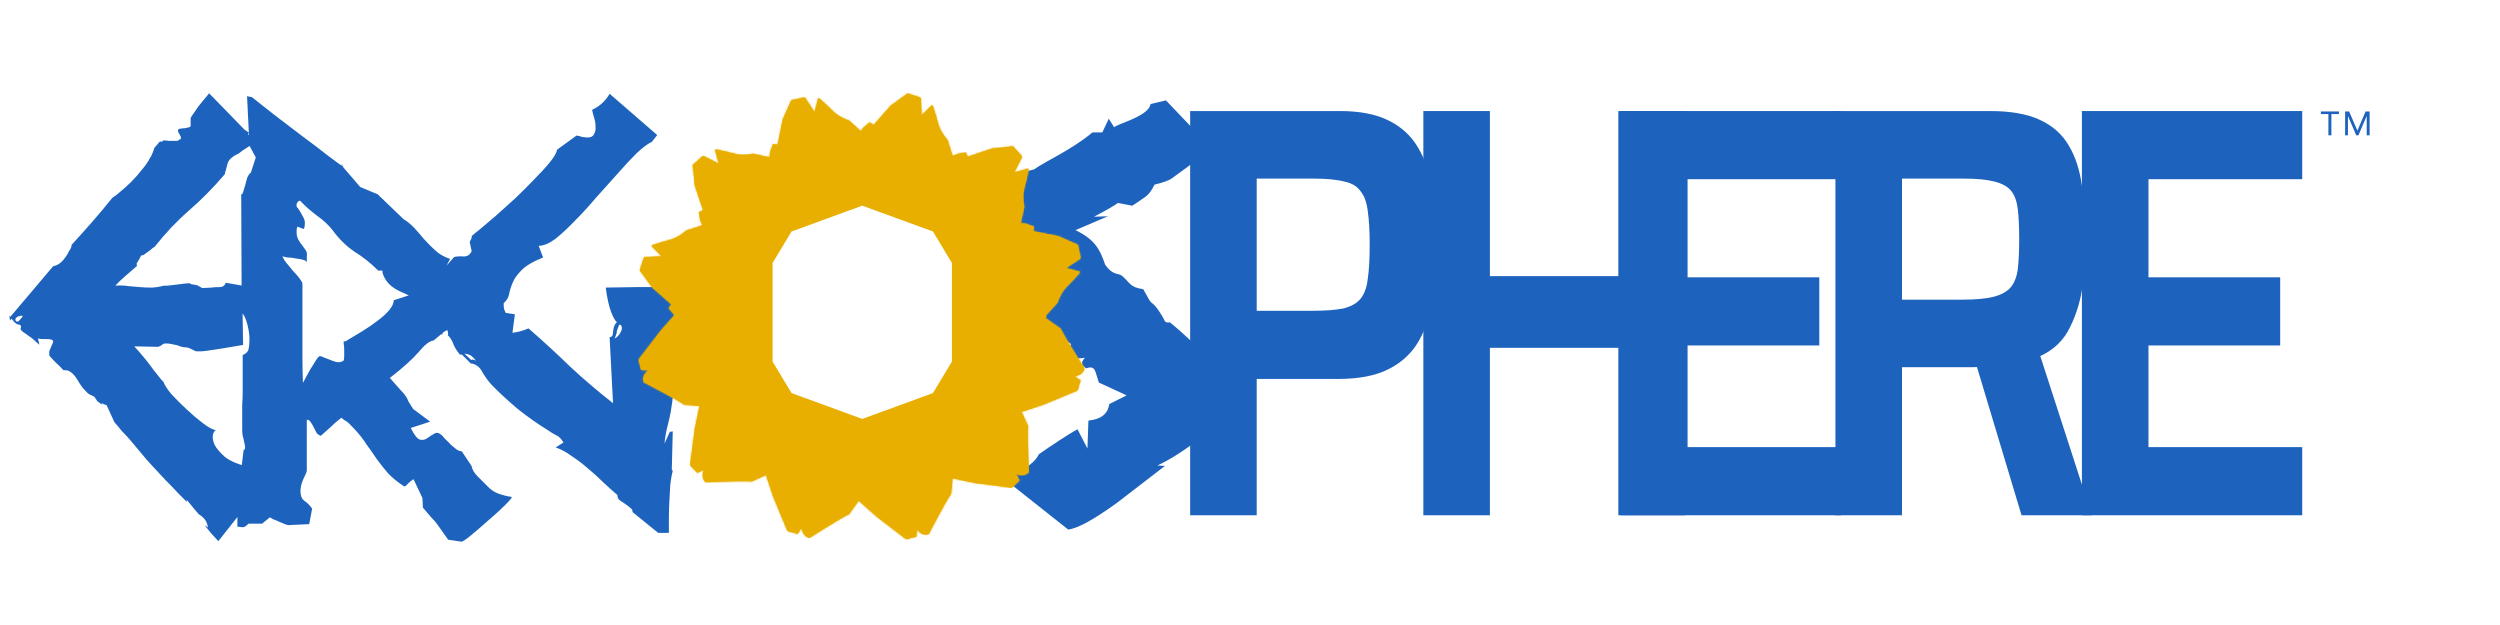 <svg width="1441" height="360" viewBox="0 0 1441 360" fill="none" xmlns="http://www.w3.org/2000/svg">
<g clip-path="url(#clip0_110_2844)">
<path d="M716.336 235.817L700.616 247.435L699.187 247.171C691.756 252.804 686.612 256.588 683.754 258.525C677.656 262.749 672.131 266.006 667.177 268.294L671.464 268.558C662.318 275.6 653.172 282.641 644.026 289.682C630.689 299.364 621.257 304.557 615.731 305.261L582.395 278.856L585 273C591.669 269.655 596.7 266.403 598.796 261.826C605.655 257.073 615.747 250.251 621.082 247.435L626.798 258.525L627.37 242.418C634.61 241.714 638.612 238.545 639.374 232.912L649.377 227.895L633.372 220.502C632.8 218.742 632.229 216.893 631.657 214.957C631.085 212.844 630.037 211.788 628.513 211.788C627.751 211.788 626.989 211.964 626.227 212.316C623.178 210.732 622.892 208.708 625.369 206.243L619.939 206.771L613.651 201.49L615.652 199.378C621.749 199.202 609.078 193.685 611.936 195.797L603.933 192.745C586.404 186.232 604.791 189.256 600.79 186.44C594.121 180.631 587.547 174.822 581.069 169.013L585.928 162.94C581.164 162.411 576.496 161.355 571.923 159.771L548.201 135.215C554.107 131.518 560.014 127.821 565.921 124.125C573.352 119.372 577.925 114.619 579.64 109.866L583.355 106.962C587.357 108.194 589.357 108.81 589.357 108.81L588.694 104.146L590.4 99.042L595.997 97.643C602.095 93.242 618.224 86.014 629.656 76.332H635.372L639.088 68.411L642.232 73.428C642.803 71.667 662.223 67.178 663.175 59.961L672.035 57.849L695.472 82.405L694.329 89.006L675.179 103.001C673.655 104.057 670.416 105.201 665.462 106.434C663.747 109.954 661.937 112.331 660.032 113.563C657.555 115.323 655.078 116.995 652.601 118.58L644.312 116.995C642.216 118.58 637.643 121.22 630.593 124.917L638.596 124.653L619.939 132.625C630.66 137.903 633.989 143.353 637.043 152.681C641.616 159.019 644.578 157.201 646.674 158.962C651.247 162.658 650.963 165.618 658.965 166.674L662.318 172.709C664.223 175.878 664.604 173.671 669.227 181.134C671.704 184.654 670.737 186.326 674.357 185.798C675.501 186.678 683.849 193.569 694.329 204.131L695.186 209.676L698.902 207.035C699.854 207.387 701.569 209.236 704.046 212.58C706.714 216.453 709.286 219.006 711.763 220.238L704.332 228.159L715.193 227.103L716.336 235.817Z" fill="#1D63BE"/>
<path d="M1342.09 78V65.76H1337.75V64.24H1348.17V65.76H1343.81V78H1342.09ZM1351.73 78V64.24H1354.05L1358.75 75.2H1358.85L1363.53 64.24H1365.85V78H1364.17V67H1364.09L1359.39 78H1358.13L1353.43 67H1353.35V78H1351.73Z" fill="#1D63BE"/>
<path d="M686 297V64H772.193C783.721 64 793.088 65.806 800.293 69.419C807.679 73.031 813.353 78.224 817.316 84.997C821.279 91.545 823.981 99.56 825.422 109.042C827.043 118.525 827.853 129.249 827.853 141.215C827.853 152.278 827.133 162.551 825.692 172.033C824.431 181.29 821.819 189.418 817.856 196.417C813.893 203.416 808.129 208.835 800.564 212.673C793.178 216.511 783.361 218.43 771.112 218.43H724.368V297H686ZM724.368 179.145H755.981C763.727 179.145 769.851 178.694 774.354 177.791C778.858 176.662 782.19 174.743 784.352 172.033C786.513 169.324 787.864 165.486 788.405 160.519C789.125 155.552 789.485 149.117 789.485 141.215C789.485 133.313 789.125 126.878 788.405 121.911C787.864 116.944 786.513 113.106 784.352 110.397C782.37 107.462 779.218 105.543 774.895 104.64C770.572 103.511 764.627 102.946 757.062 102.946H724.368V179.145Z" fill="#1D63BE"/>
<path d="M820.412 297V64H858.78V159.164H932.814V64H971.182V297H932.814V200.481H858.78V297H820.412Z" fill="#1D63BE"/>
<path d="M934.349 297V64H1061.34V103.285H972.717V159.842H1048.64V199.126H972.717V257.715H1061.34V297H934.349Z" fill="#1D63BE"/>
<path d="M1057.94 297V64H1146.84C1158.91 64 1168.54 65.693 1175.75 69.08C1183.13 72.467 1188.72 77.434 1192.5 83.981C1196.28 90.303 1198.81 98.092 1200.07 107.349C1201.51 116.38 1202.23 126.54 1202.23 137.828C1202.23 145.731 1201.69 154.197 1200.61 163.228C1199.53 172.259 1197.09 180.613 1193.31 188.289C1189.71 195.966 1183.94 201.61 1176.02 205.222L1205.74 297H1165.21L1137.11 203.529L1146.57 209.964C1145.31 210.641 1143.78 211.093 1141.97 211.318C1140.35 211.544 1138.46 211.657 1136.3 211.657H1096.31V297H1057.94ZM1096.31 172.711H1131.44C1139 172.711 1144.95 172.146 1149.27 171.017C1153.59 169.889 1156.84 168.082 1159 165.599C1161.16 162.89 1162.51 159.39 1163.05 155.1C1163.59 150.585 1163.86 144.828 1163.86 137.828C1163.86 130.829 1163.59 125.072 1163.05 120.557C1162.51 116.041 1161.25 112.542 1159.27 110.058C1157.29 107.575 1154.04 105.768 1149.54 104.64C1145.22 103.511 1139.27 102.946 1131.71 102.946H1096.31V172.711Z" fill="#1D63BE"/>
<path d="M1200.01 297V64H1327V103.285H1238.38V159.842H1314.3V199.126H1238.38V257.715H1327V297H1200.01Z" fill="#1D63BE"/>
<path d="M152.443 278.32L125.843 311.92C122.669 308.56 120.616 306.227 119.683 304.92C118.749 303.8 118.283 303.147 118.283 302.96C118.283 302.773 118.843 303.147 119.963 304.08C119.589 302.4 119.123 301.093 118.563 300.16C118.003 299.227 117.256 298.387 116.323 297.64C116.136 297.453 115.483 296.987 114.363 296.24C114.176 295.867 113.709 295.307 112.963 294.56C112.403 293.813 110.629 291.667 107.643 288.12V289.24C106.523 288.12 104.843 286.44 102.603 284.2C100.363 281.773 97.936 279.253 95.323 276.64C92.709 273.84 90.189 271.133 87.763 268.52C85.336 265.907 83.376 263.667 81.882 261.8L74.603 253.12C73.109 251.44 71.616 249.853 70.123 248.36C68.816 246.68 67.416 245 65.922 243.32L61.443 233.52L59.763 232.96L58.642 232.4V233.24C58.083 232.68 57.242 232.027 56.123 231.28L54.443 228.76C53.509 228.2 52.576 227.733 51.642 227.36C50.896 226.987 50.056 226.24 49.123 225.12C47.629 223.627 46.136 221.573 44.642 218.96C43.149 216.347 41.376 214.573 39.322 213.64C38.763 213.453 37.829 213.36 36.523 213.36C35.216 211.867 33.816 210.467 32.322 209.16C31.016 207.853 29.709 206.453 28.402 204.96V202.44L30.642 197.12C30.642 196.373 30.269 195.907 29.523 195.72C28.776 195.533 27.843 195.44 26.723 195.44C25.789 195.44 24.856 195.44 23.922 195.44C22.989 195.44 22.336 195.253 21.962 194.88C21.962 195.44 22.056 196 22.242 196.56C22.429 196.933 22.523 197.4 22.523 197.96C22.523 198.333 22.616 198.613 22.802 198.8V199.08V198.8C22.429 198.427 21.776 197.867 20.843 197.12C20.096 196.373 19.256 195.627 18.323 194.88L14.402 192.08C12.536 190.96 11.696 190.027 11.883 189.28C12.256 188.347 12.162 187.693 11.602 187.32C11.229 187.133 10.856 187.04 10.482 187.04C10.296 187.04 10.016 186.947 9.643 186.76C9.082 186.387 8.523 185.92 7.963 185.36C7.589 184.8 7.122 184.24 6.562 183.68L5.723 184.8L5.442 182L6.003 182.56C10.109 177.707 14.216 172.853 18.323 168C22.429 163.147 26.536 158.293 30.642 153.44C32.883 153.067 34.843 151.853 36.523 149.8C38.203 147.747 39.322 145.973 39.883 144.48L40.163 144.2C40.909 143.08 41.282 142.053 41.282 141.12C45.389 136.64 49.403 132.16 53.322 127.68C57.242 123.2 61.069 118.627 64.802 113.96C66.109 113.213 67.696 112 69.562 110.32C71.616 108.64 73.669 106.773 75.722 104.72C77.963 102.48 80.016 100.147 81.882 97.72C83.936 95.293 85.522 92.96 86.642 90.72V90.44H86.922C87.296 89.507 87.669 88.667 88.043 87.92C88.416 86.987 88.696 86.147 88.882 85.4C89.442 84.653 90.002 84 90.562 83.44C91.123 82.693 91.683 82.04 92.243 81.48L93.362 81.76C93.549 81.2 94.016 80.92 94.763 80.92C95.136 80.92 96.069 81.013 97.562 81.2C99.243 81.2 100.829 81.2 102.323 81.2C102.696 81.013 103.069 80.733 103.443 80.36H104.003C104.376 79.613 104.376 78.96 104.003 78.4C103.816 77.84 103.536 77.373 103.163 77C102.976 76.44 102.789 75.973 102.603 75.6C102.416 75.04 102.696 74.573 103.443 74.2C103.069 74.2 103.256 74.2 104.003 74.2C104.749 74.013 105.589 73.92 106.523 73.92C107.456 73.733 108.296 73.547 109.043 73.36C109.789 72.987 110.069 72.613 109.883 72.24V68.04C109.883 67.853 110.349 67.107 111.283 65.8C112.216 64.493 113.243 63 114.363 61.32C115.669 59.64 116.883 58.147 118.003 56.84C119.309 55.347 120.149 54.32 120.523 53.76L140.962 74.76L143.482 76.44L142.923 77.28L147.123 81.76C145.816 82.88 144.229 84 142.363 85.12C140.496 86.24 138.909 87.36 137.603 88.48C133.869 90.16 131.723 92.12 131.163 94.36C130.603 96.413 130.043 98.467 129.483 100.52C122.949 108.173 116.136 115.08 109.043 121.24C101.949 127.4 95.323 134.4 89.162 142.24C88.416 142.613 87.669 143.173 86.922 143.92C86.176 144.48 84.776 145.507 82.722 147L81.323 147.28C81.136 147.653 80.949 148.027 80.763 148.4C80.763 148.587 80.669 148.773 80.483 148.96C80.109 149.707 79.549 150.64 78.802 151.76C78.802 152.133 78.802 152.413 78.802 152.6C78.989 152.787 78.989 153.067 78.802 153.44C77.309 154.747 75.256 156.52 72.642 158.76C70.029 161 67.976 162.96 66.483 164.64C69.282 164.453 71.802 164.547 74.043 164.92C76.282 165.107 78.429 165.293 80.483 165.48C82.722 165.667 84.869 165.76 86.922 165.76C89.162 165.76 91.683 165.387 94.483 164.64C94.669 164.64 95.416 164.64 96.722 164.64C98.216 164.453 99.802 164.267 101.483 164.08C103.163 163.893 104.656 163.707 105.963 163.52C107.456 163.333 108.389 163.24 108.763 163.24L109.883 163.52L110.163 163.8L113.523 164.36L116.603 166.04L121.923 165.76C123.043 165.573 124.536 165.48 126.403 165.48C128.456 165.48 129.669 164.64 130.043 162.96L139.562 164.64L140.123 198.8C138.069 199.173 135.923 199.547 133.683 199.92C131.443 200.293 129.203 200.667 126.963 201.04C124.349 201.413 121.829 201.787 119.403 202.16C116.976 202.533 114.736 202.627 112.683 202.44C111.749 201.88 110.816 201.413 109.883 201.04C108.949 200.48 107.829 200.2 106.523 200.2C105.963 200.2 105.029 200.013 103.723 199.64C102.603 199.08 101.296 198.707 99.802 198.52C98.309 198.147 96.909 197.96 95.603 197.96C94.483 197.96 93.642 198.333 93.082 199.08L91.123 199.92L77.403 199.64C81.696 204.307 85.429 208.88 88.603 213.36C91.963 217.653 93.829 219.893 94.203 220.08C94.763 221.76 96.256 224.093 98.683 227.08C101.296 229.88 104.189 232.773 107.363 235.76C110.536 238.747 113.709 241.453 116.883 243.88C120.056 246.307 122.669 247.707 124.723 248.08C123.976 247.893 123.323 248.64 122.763 250.32C122.389 252 122.669 253.96 123.603 256.2C124.723 258.44 126.776 260.867 129.763 263.48C132.936 265.907 137.696 267.867 144.043 269.36C145.349 270.853 146.656 272.347 147.963 273.84C149.456 275.333 150.949 276.827 152.443 278.32ZM86.922 90.44H86.642V90.72L86.922 90.44ZM10.482 185.36C11.416 184.427 12.162 183.587 12.723 182.84C13.283 182.093 13.096 181.813 12.162 182H11.883C11.696 182 11.509 182.093 11.322 182.28C11.322 182.28 11.136 182.28 10.762 182.28C10.016 182.467 9.363 183.027 8.803 183.96C8.989 184.333 9.082 184.707 9.082 185.08C9.269 185.267 9.736 185.36 10.482 185.36ZM294.998 286.44C295.184 286.813 293.878 288.4 291.078 291.2C288.464 293.813 285.291 296.707 281.558 299.88C278.011 303.053 274.651 305.947 271.478 308.56C268.304 311.173 266.438 312.387 265.878 312.2L258.318 311.08C256.078 307.907 254.491 305.667 253.558 304.36C252.811 303.24 252.064 302.213 251.318 301.28C250.758 300.533 249.918 299.6 248.798 298.48C247.864 297.36 246.184 295.4 243.758 292.6L243.477 287L238.438 276.36C238.251 276.173 237.878 276.36 237.318 276.92C236.758 277.293 236.198 277.76 235.638 278.32C235.078 278.88 234.518 279.44 233.958 280C233.398 280.373 233.024 280.467 232.838 280.28C229.104 277.853 226.024 275.333 223.598 272.72C221.358 270.107 219.211 267.4 217.158 264.6C215.291 261.8 213.331 259 211.278 256.2C209.411 253.213 206.984 250.133 203.997 246.96C201.757 244.533 200.264 243.133 199.517 242.76C198.771 242.387 197.838 241.733 196.718 240.8C194.104 242.853 191.864 244.813 189.998 246.68C188.131 248.36 186.451 249.853 184.958 251.16C184.024 250.973 183.184 250.413 182.438 249.48C181.877 248.36 181.318 247.24 180.758 246.12C180.198 245 179.637 244.067 179.077 243.32C178.517 242.387 177.771 241.92 176.837 241.92V271.32C176.837 271.88 176.184 273.467 174.877 276.08C173.757 278.507 173.197 280.84 173.197 283.08C173.197 285.693 173.944 287.56 175.437 288.68C176.931 289.613 178.424 291.107 179.918 293.16L178.238 302.12L166.197 302.68C165.824 302.68 165.171 302.493 164.237 302.12C163.304 301.747 162.184 301.28 160.877 300.72C159.757 300.16 158.638 299.693 157.518 299.32C156.584 298.76 155.931 298.387 155.558 298.2L151.077 301.84H143.237C141.931 303.147 140.997 303.8 140.437 303.8C140.064 303.987 138.851 303.893 136.797 303.52C136.797 296.053 137.171 288.68 137.917 281.4C138.664 273.933 139.504 266.56 140.437 259.28C140.997 259.28 141.277 258.813 141.277 257.88C141.277 256.947 141.091 255.92 140.717 254.8C140.531 253.493 140.251 252.28 139.877 251.16C139.691 249.853 139.597 248.827 139.597 248.08C139.597 241.173 139.597 236.32 139.597 233.52C139.784 230.72 139.877 228.387 139.877 226.52C139.877 224.467 139.877 222.04 139.877 219.24C139.877 216.44 139.877 211.587 139.877 204.68C141.931 203.747 143.051 202.627 143.237 201.32C143.611 199.827 143.797 197.773 143.797 195.16C143.797 194.413 143.704 193.293 143.517 191.8C143.331 190.307 143.051 188.813 142.677 187.32C142.304 185.827 141.837 184.427 141.277 183.12C140.717 181.813 140.064 180.88 139.317 180.32L139.037 112C139.597 112 139.971 111.533 140.157 110.6C140.531 109.48 140.904 108.267 141.277 106.96C141.651 105.467 142.024 104.067 142.397 102.76C142.957 101.267 143.704 100.147 144.637 99.4L147.437 90.72L143.797 84L142.397 55.44L145.197 56C147.997 58.24 152.011 61.413 157.237 65.52C162.651 69.627 168.157 73.827 173.758 78.12C179.358 82.227 184.398 86.053 188.878 89.6C193.357 92.96 196.157 95.013 197.278 95.76L196.438 94.36C198.117 96.04 198.397 96.507 197.278 95.76L207.638 107.8L217.718 112L232.558 126.28C234.984 127.773 237.131 129.547 238.997 131.6C240.864 133.653 242.731 135.8 244.598 138.04C246.651 140.28 248.798 142.427 251.038 144.48C253.278 146.533 256.078 148.12 259.438 149.24L254.958 157.64C254.771 158.947 255.424 159.413 256.918 159.04C258.598 158.667 260.371 158.2 262.238 157.64C264.104 157.08 265.784 156.707 267.278 156.52C268.958 156.333 269.704 156.893 269.517 158.2C271.571 159.507 272.878 160.533 273.437 161.28C273.998 161.84 275.398 162.307 277.638 162.68L281.558 167.16L277.638 173.6L265.038 183.68L249.918 196.28C247.678 196.467 244.784 198.707 241.238 203C237.691 207.107 232.184 212.053 224.717 217.84C227.891 221.387 230.038 223.813 231.157 225.12C232.464 226.427 233.398 227.547 233.958 228.48C234.518 229.227 234.984 230.16 235.358 231.28C235.918 232.213 236.851 233.707 238.158 235.76L247.958 243.04L236.758 246.68C238.811 250.787 240.584 253.027 242.078 253.4C243.571 253.773 244.971 253.493 246.278 252.56C247.584 251.627 248.891 250.787 250.198 250.04C251.504 249.107 252.998 249.387 254.678 250.88C255.238 251.44 255.984 252.28 256.918 253.4C258.038 254.333 259.064 255.36 259.998 256.48C261.118 257.413 262.144 258.253 263.077 259C264.198 259.747 265.224 260.12 266.158 260.12L271.758 268.52C272.131 270.573 273.344 272.627 275.398 274.68C277.451 276.733 279.224 278.507 280.718 280C282.584 282.053 284.731 283.547 287.158 284.48C289.771 285.413 292.384 286.067 294.998 286.44ZM235.638 170.24L230.038 167.72C226.864 166.227 224.344 164.173 222.478 161.56C220.798 158.76 220.144 156.893 220.518 155.96H217.998C213.704 151.667 209.131 148.027 204.278 145.04C199.611 141.867 195.504 137.853 191.958 133C189.531 129.827 186.451 126.933 182.718 124.32C178.984 121.52 175.717 118.627 172.917 115.64C171.984 115.827 171.331 116.48 170.957 117.6C170.771 118.72 171.051 119.56 171.798 120.12C172.731 121.427 173.571 122.827 174.318 124.32C175.251 125.813 175.717 127.12 175.717 128.24C175.717 130.667 175.437 131.88 174.877 131.88C174.504 131.88 173.944 131.693 173.197 131.32C172.638 130.947 172.078 130.76 171.517 130.76C171.144 130.76 170.957 131.88 170.957 134.12C170.957 135.987 171.611 137.853 172.917 139.72C174.224 141.4 175.437 143.08 176.558 144.76C176.931 145.693 177.024 146.813 176.837 148.12C176.837 149.427 176.837 150.547 176.837 151.48C176.837 150.733 176.184 150.173 174.877 149.8C173.571 149.427 172.077 149.147 170.397 148.96C168.717 148.587 167.131 148.4 165.638 148.4C164.144 148.213 163.211 147.933 162.837 147.56C163.024 148.493 163.677 149.707 164.797 151.2C166.104 152.693 167.411 154.28 168.717 155.96C170.211 157.453 171.517 158.947 172.637 160.44C173.758 161.933 174.318 162.96 174.318 163.52C174.318 169.12 174.318 174.16 174.318 178.64C174.318 183.12 174.318 187.6 174.318 192.08C174.318 196.373 174.318 200.853 174.318 205.52C174.318 210 174.411 215.04 174.598 220.64C174.971 220.08 175.531 219.053 176.278 217.56C177.211 215.88 178.144 214.2 179.077 212.52C180.198 210.84 181.131 209.347 181.877 208.04C182.811 206.547 183.464 205.707 183.837 205.52C184.398 205.147 185.144 205.24 186.077 205.8C187.197 206.173 188.411 206.64 189.717 207.2C191.024 207.76 192.331 208.227 193.637 208.6C195.131 208.973 196.531 208.787 197.838 208.04C198.211 207.667 198.398 206.827 198.398 205.52C198.398 204.213 198.398 202.907 198.398 201.6C198.398 200.293 198.304 199.173 198.117 198.24C198.117 197.12 198.117 196.56 198.117 196.56L198.957 196.84C202.131 194.973 205.398 193.013 208.758 190.96C212.117 188.907 215.104 186.853 217.718 184.8C220.518 182.747 222.758 180.693 224.438 178.64C226.118 176.587 226.958 174.72 226.958 173.04L235.638 170.24ZM389.74 165.48C389.554 168.467 389.46 171.547 389.46 174.72C389.46 177.893 389.367 181.067 389.18 184.24C388.994 187.413 388.527 190.493 387.78 193.48C387.22 196.467 386.287 199.267 384.98 201.88C385.354 203 385.914 204.493 386.66 206.36C387.594 208.04 388.154 209.44 388.34 210.56C388.527 216.907 388.434 222.133 388.06 226.24C387.687 230.347 387.22 233.987 386.66 237.16C386.1 240.147 385.447 243.04 384.7 245.84C383.954 248.64 383.394 251.907 383.02 255.64L386.1 248.92L387.78 248.64L387.22 270.76L387.78 271.32C387.22 273.373 386.754 275.987 386.38 279.16C386.194 282.147 386.007 285.413 385.82 288.96C385.634 292.32 385.54 295.68 385.54 299.04C385.54 302.213 385.54 304.92 385.54 307.16H379.38L364.54 295.12C364.727 294.187 364.354 293.44 363.42 292.88C362.674 292.133 361.74 291.387 360.62 290.64C359.5 289.893 358.38 289.147 357.26 288.4C356.327 287.653 355.86 286.627 355.86 285.32C353.247 283.08 350.54 280.653 347.74 278.04C344.94 275.24 341.954 272.533 338.78 269.92C335.794 267.307 332.714 264.973 329.54 262.92C326.554 260.68 323.474 259 320.3 257.88L324.78 255.08C323.474 252.84 322.074 251.44 320.58 250.88C319.087 250.133 317.407 249.107 315.54 247.8C310.314 244.627 304.62 240.613 298.46 235.76C292.487 230.72 287.354 225.96 283.06 221.48C281.38 219.613 279.7 217.28 278.02 214.48C276.527 211.493 274.287 209.813 271.3 209.44L266.26 204.4H265.14C263.647 202.72 262.434 200.853 261.5 198.8C260.754 196.56 259.634 194.693 258.14 193.2C258.327 192.64 258.327 191.987 258.14 191.24C257.954 190.307 257.767 190.027 257.58 190.4L255.34 191.52L254.78 192.92L252.26 190.96C249.834 189.28 248.34 187.88 247.78 186.76C247.22 185.64 248.06 184.8 250.3 184.24L244.14 183.4L241.62 184.8C241.247 184.8 241.06 184.613 241.06 184.24C241.247 183.68 241.34 183.213 241.34 182.84C241.34 182.28 241.247 181.907 241.06 181.72C241.06 181.347 240.78 181.44 240.22 182L237.14 179.2L236.58 177.24C240.687 172.387 244.794 167.533 248.9 162.68C253.194 157.827 257.487 152.973 261.78 148.12C263.46 147.747 265.327 147.653 267.38 147.84C269.434 147.84 270.927 146.813 271.86 144.76L270.74 139.44C270.927 139.067 271.207 138.507 271.58 137.76C271.954 137.013 272.047 136.453 271.86 136.08C272.42 135.52 274.007 134.213 276.62 132.16C279.234 129.92 282.314 127.307 285.86 124.32C289.407 121.147 293.14 117.787 297.06 114.24C300.98 110.507 304.62 106.867 307.98 103.32C311.527 99.773 314.514 96.507 316.94 93.52C319.367 90.533 320.767 88.107 321.14 86.24L332.34 78.12C333.46 78.307 334.58 78.587 335.7 78.96C336.82 79.147 337.847 79.24 338.78 79.24C340.647 79.24 341.86 78.587 342.42 77.28C343.167 75.973 343.447 74.48 343.26 72.8C343.26 71.12 342.98 69.44 342.42 67.76C341.86 65.893 341.487 64.4 341.3 63.28C343.354 62.347 345.22 61.133 346.9 59.64C348.767 57.96 350.26 56.093 351.38 54.04L378.82 77.84L375.74 81.76C373.314 82.88 370.327 85.12 366.78 88.48C363.42 91.84 359.78 95.76 355.86 100.24C351.94 104.533 347.834 109.107 343.54 113.96C339.434 118.813 335.327 123.293 331.22 127.4C327.3 131.507 323.567 134.96 320.02 137.76C316.474 140.373 313.3 141.68 310.5 141.68L313.02 148.4C307.047 150.827 302.847 153.347 300.42 155.96C297.994 158.387 296.314 160.813 295.38 163.24C294.447 165.48 293.794 167.627 293.42 169.68C293.047 171.547 292.02 173.227 290.34 174.72V176.12C290.34 176.867 290.434 177.613 290.62 178.36C290.994 179.107 291.274 179.76 291.46 180.32L296.78 181.16L295.38 191.8C297.06 191.613 298.554 191.333 299.86 190.96C301.354 190.587 302.94 190.027 304.62 189.28C313.02 196.56 321.047 203.933 328.7 211.4C336.54 218.68 344.754 225.68 353.34 232.4L351.38 194.32C352.687 194.32 353.34 193.387 353.34 191.52C353.527 189.467 353.9 187.973 354.46 187.04L355.58 185.64C354.647 185.08 353.527 183.12 352.22 179.76C350.914 176.213 349.887 171.547 349.14 165.76L366.78 165.48H389.74ZM271.58 207.48C272.514 207.107 273.447 207.293 274.38 208.04C273.82 207.107 273.074 206.267 272.14 205.52C271.207 204.587 269.714 204.027 267.66 203.84L271.58 207.48ZM354.18 195.16C354.74 194.973 355.394 194.507 356.14 193.76C356.887 193.013 357.447 192.173 357.82 191.24C358.38 190.307 358.567 189.467 358.38 188.72C358.38 187.973 358.007 187.413 357.26 187.04C356.887 187.227 356.607 187.693 356.42 188.44C356.234 189 355.954 189.747 355.58 190.68C355.58 191.613 355.394 192.453 355.02 193.2C354.834 193.947 354.554 194.6 354.18 195.16Z" fill="#1D63BE"/>
<mask id="path-5-inside-1_110_2844" fill="white">
<path fill-rule="evenodd" clip-rule="evenodd" d="M433.452 277.533L441.497 273.82L445.668 286.362L453.72 305.779L454.057 305.875L454.199 306.215L459.772 307.789L462.055 304.293C462.357 306.445 463.062 307.948 464.168 308.801C464.821 309.499 465.652 309.91 466.661 310.034C479.127 302.126 486.738 297.558 489.492 296.331L494.935 288.623L505.331 297.853L522.018 310.644L522.358 310.558L522.65 310.783L528.265 309.361L528.492 305.192C529.831 306.906 531.193 307.855 532.577 308.041C533.492 308.318 534.418 308.259 535.353 307.863C542.193 294.784 546.499 287.025 548.27 284.586L549.076 275.765L562.028 278.426L582.879 281.164L583.13 280.92L583.496 280.968L587.646 276.931L585.758 273.207C587.775 274.021 589.429 274.163 590.721 273.632C591.652 273.415 592.424 272.902 593.036 272.091C592.417 257.346 592.264 248.475 592.578 245.477L588.863 237.436L601.41 233.268L620.838 225.219L620.933 224.882L621.274 224.741L622.849 219.17L619.351 216.889C621.505 216.588 623.008 215.883 623.861 214.778C624.56 214.124 624.971 213.294 625.095 212.286C617.182 199.826 612.612 192.22 611.384 189.467L602.855 183.449L603.061 181.587L609.468 174.562C610.86 170.627 612.582 167.603 614.635 165.49C617.342 162.814 619.932 160.068 622.405 157.252L622.065 157.162C622.225 156.981 622.384 156.8 622.543 156.62L614.487 154.487L622.729 149.108L622.628 148.632L622.867 148.476L621.298 141.11L610.185 136.162L595.707 133.261L595.909 130.523L590.987 128.784C590.395 128.866 589.522 128.781 588.367 128.528L590.414 119.193C589.65 115.089 589.629 111.61 590.35 108.754C591.355 105.083 592.225 101.411 592.957 97.737L592.617 97.829C592.638 97.731 592.657 97.633 592.677 97.535L592.76 97.12L584.717 99.3L589.164 90.522L588.838 90.161L588.967 89.905L583.923 84.311L571.824 85.58L557.835 90.302L556.64 87.83L551.507 88.784C551.036 89.151 550.237 89.513 549.111 89.871L546.213 80.764C543.498 77.592 541.739 74.589 540.935 71.755C539.969 68.074 538.885 64.46 537.681 60.912L537.433 61.161C537.357 60.932 537.28 60.704 537.203 60.476L531.327 66.382L530.787 56.559L530.324 56.409L530.309 56.123L523.141 53.799L513.298 60.944L503.546 72.025L501.274 70.481L497.306 73.872C497.12 74.331 496.737 74.898 496.159 75.576L489.551 69.555C485.614 68.163 482.588 66.442 480.474 64.39C477.796 61.684 475.049 59.096 472.232 56.625L472.141 56.965C471.961 56.805 471.78 56.645 471.599 56.487L469.466 64.538L464.083 56.301L463.607 56.402L463.45 56.162L456.081 57.731L451.131 68.838L448.228 83.308L445.489 83.106L443.749 88.026C443.831 88.618 443.745 89.49 443.493 90.644L434.153 88.599C430.047 89.362 426.565 89.383 423.708 88.662C420.036 87.657 416.361 86.789 412.685 86.057L412.777 86.396C412.541 86.348 412.304 86.3 412.068 86.253L414.249 94.292L405.466 89.848L405.105 90.174L404.849 90.044L399.252 95.085L400.521 107.178L405.247 121.16L402.773 122.355L403.728 127.485C404.095 127.956 404.457 128.754 404.815 129.879L395.703 132.776C392.529 135.489 389.525 137.248 386.69 138.051C383.006 139.016 379.39 140.1 375.84 141.303L376.089 141.551C375.927 141.605 375.765 141.66 375.602 141.714C375.536 141.737 375.47 141.759 375.404 141.781L381.314 147.654L371.485 148.194L371.335 148.656L371.049 148.672L368.723 155.835L375.872 165.674L386.959 175.421L385.415 177.691L388.784 181.629L381.048 190.333L368.25 207.012L368.336 207.351L368.111 207.644L369.534 213.255L373.705 213.483C371.99 214.821 371.041 216.182 370.855 217.566C370.577 218.48 370.636 219.405 371.033 220.34C384.119 227.176 391.882 231.48 394.322 233.25L403.148 234.056L400.485 247L397.746 267.84L397.99 268.091L397.942 268.457L401.982 272.605L405.707 270.718C404.892 272.734 404.75 274.387 405.282 275.678C405.498 276.609 406.012 277.381 406.823 277.992C421.576 277.373 430.452 277.22 433.452 277.533ZM497 250.977L449.949 234.44L435 210.563V153.437L449.949 129.56L497 113.023L544.051 129.56L559 153.437V210.563L544.051 234.44L497 250.977Z"/>
</mask>
<path fill-rule="evenodd" clip-rule="evenodd" d="M433.452 277.533L441.497 273.82L445.668 286.362L453.72 305.779L454.057 305.875L454.199 306.215L459.772 307.789L462.055 304.293C462.357 306.445 463.062 307.948 464.168 308.801C464.821 309.499 465.652 309.91 466.661 310.034C479.127 302.126 486.738 297.558 489.492 296.331L494.935 288.623L505.331 297.853L522.018 310.644L522.358 310.558L522.65 310.783L528.265 309.361L528.492 305.192C529.831 306.906 531.193 307.855 532.577 308.041C533.492 308.318 534.418 308.259 535.353 307.863C542.193 294.784 546.499 287.025 548.27 284.586L549.076 275.765L562.028 278.426L582.879 281.164L583.13 280.92L583.496 280.968L587.646 276.931L585.758 273.207C587.775 274.021 589.429 274.163 590.721 273.632C591.652 273.415 592.424 272.902 593.036 272.091C592.417 257.346 592.264 248.475 592.578 245.477L588.863 237.436L601.41 233.268L620.838 225.219L620.933 224.882L621.274 224.741L622.849 219.17L619.351 216.889C621.505 216.588 623.008 215.883 623.861 214.778C624.56 214.124 624.971 213.294 625.095 212.286C617.182 199.826 612.612 192.22 611.384 189.467L602.855 183.449L603.061 181.587L609.468 174.562C610.86 170.627 612.582 167.603 614.635 165.49C617.342 162.814 619.932 160.068 622.405 157.252L622.065 157.162C622.225 156.981 622.384 156.8 622.543 156.62L614.487 154.487L622.729 149.108L622.628 148.632L622.867 148.476L621.298 141.11L610.185 136.162L595.707 133.261L595.909 130.523L590.987 128.784C590.395 128.866 589.522 128.781 588.367 128.528L590.414 119.193C589.65 115.089 589.629 111.61 590.35 108.754C591.355 105.083 592.225 101.411 592.957 97.737L592.617 97.829C592.638 97.731 592.657 97.633 592.677 97.535L592.76 97.12L584.717 99.3L589.164 90.522L588.838 90.161L588.967 89.905L583.923 84.311L571.824 85.58L557.835 90.302L556.64 87.83L551.507 88.784C551.036 89.151 550.237 89.513 549.111 89.871L546.213 80.764C543.498 77.592 541.739 74.589 540.935 71.755C539.969 68.074 538.885 64.46 537.681 60.912L537.433 61.161C537.357 60.932 537.28 60.704 537.203 60.476L531.327 66.382L530.787 56.559L530.324 56.409L530.309 56.123L523.141 53.799L513.298 60.944L503.546 72.025L501.274 70.481L497.306 73.872C497.12 74.331 496.737 74.898 496.159 75.576L489.551 69.555C485.614 68.163 482.588 66.442 480.474 64.39C477.796 61.684 475.049 59.096 472.232 56.625L472.141 56.965C471.961 56.805 471.78 56.645 471.599 56.487L469.466 64.538L464.083 56.301L463.607 56.402L463.45 56.162L456.081 57.731L451.131 68.838L448.228 83.308L445.489 83.106L443.749 88.026C443.831 88.618 443.745 89.49 443.493 90.644L434.153 88.599C430.047 89.362 426.565 89.383 423.708 88.662C420.036 87.657 416.361 86.789 412.685 86.057L412.777 86.396C412.541 86.348 412.304 86.3 412.068 86.253L414.249 94.292L405.466 89.848L405.105 90.174L404.849 90.044L399.252 95.085L400.521 107.178L405.247 121.16L402.773 122.355L403.728 127.485C404.095 127.956 404.457 128.754 404.815 129.879L395.703 132.776C392.529 135.489 389.525 137.248 386.69 138.051C383.006 139.016 379.39 140.1 375.84 141.303L376.089 141.551C375.927 141.605 375.765 141.66 375.602 141.714C375.536 141.737 375.47 141.759 375.404 141.781L381.314 147.654L371.485 148.194L371.335 148.656L371.049 148.672L368.723 155.835L375.872 165.674L386.959 175.421L385.415 177.691L388.784 181.629L381.048 190.333L368.25 207.012L368.336 207.351L368.111 207.644L369.534 213.255L373.705 213.483C371.99 214.821 371.041 216.182 370.855 217.566C370.577 218.48 370.636 219.405 371.033 220.34C384.119 227.176 391.882 231.48 394.322 233.25L403.148 234.056L400.485 247L397.746 267.84L397.99 268.091L397.942 268.457L401.982 272.605L405.707 270.718C404.892 272.734 404.75 274.387 405.282 275.678C405.498 276.609 406.012 277.381 406.823 277.992C421.576 277.373 430.452 277.22 433.452 277.533ZM497 250.977L449.949 234.44L435 210.563V153.437L449.949 129.56L497 113.023L544.051 129.56L559 153.437V210.563L544.051 234.44L497 250.977Z" fill="#E8AF00"/>
<path d="M497 250.977L497.995 248.146L497 247.797L496.005 248.146L497 250.977ZM497 113.023L496.005 115.854L497 116.203L497.995 115.854L497 113.023ZM498.062 248.17L497.995 248.146L496.005 253.807L496.072 253.83L498.062 248.17ZM497.928 253.83L497.995 253.807L496.005 248.146L495.939 248.17L497.928 253.83ZM496.072 110.17L496.005 110.193L497.995 115.854L498.061 115.83L496.072 110.17ZM495.939 115.83L496.005 115.854L497.995 110.193L497.928 110.17L495.939 115.83ZM441.497 273.82L447.191 271.927L445.074 265.562L438.983 268.373L441.497 273.82ZM433.452 277.533L432.828 283.501L434.468 283.672L435.966 282.981L433.452 277.533ZM445.668 286.362L439.974 288.255L440.042 288.461L440.125 288.661L445.668 286.362ZM453.72 305.779L448.178 308.078L449.29 310.759L452.082 311.551L453.72 305.779ZM454.057 305.875L459.595 303.566L458.481 300.893L455.695 300.103L454.057 305.875ZM454.199 306.215L448.661 308.523L449.777 311.2L452.568 311.989L454.199 306.215ZM459.772 307.789L458.142 313.563L462.386 314.762L464.796 311.069L459.772 307.789ZM462.055 304.293L467.997 303.458L465.772 287.625L457.031 301.013L462.055 304.293ZM464.168 308.801L468.549 304.701L468.216 304.346L467.83 304.048L464.168 308.801ZM466.661 310.034L465.927 315.989L468.06 316.252L469.875 315.101L466.661 310.034ZM489.492 296.331L491.934 301.811L493.441 301.14L494.393 299.792L489.492 296.331ZM494.935 288.623L498.918 284.136L493.903 279.683L490.034 285.162L494.935 288.623ZM505.331 297.853L501.347 302.34L501.509 302.483L501.68 302.615L505.331 297.853ZM522.018 310.644L518.367 315.406L520.671 317.172L523.486 316.462L522.018 310.644ZM522.358 310.558L526.008 305.797L523.704 304.03L520.889 304.741L522.358 310.558ZM522.65 310.783L519 315.544L521.306 317.313L524.124 316.599L522.65 310.783ZM528.265 309.361L529.738 315.177L534.015 314.094L534.256 309.688L528.265 309.361ZM528.492 305.192L533.22 301.498L523.373 288.897L522.501 304.865L528.492 305.192ZM532.577 308.041L534.32 302.299L533.856 302.158L533.376 302.094L532.577 308.041ZM535.353 307.863L537.693 313.388L539.673 312.549L540.67 310.644L535.353 307.863ZM548.27 284.586L553.125 288.111L554.095 286.775L554.245 285.131L548.27 284.586ZM549.076 275.765L550.283 269.888L543.711 268.537L543.101 275.219L549.076 275.765ZM562.028 278.426L560.82 284.303L561.032 284.346L561.246 284.375L562.028 278.426ZM582.879 281.164L582.098 287.113L584.977 287.491L587.06 285.467L582.879 281.164ZM583.13 280.92L583.903 274.97L581.028 274.597L578.949 276.617L583.13 280.92ZM583.496 280.968L582.723 286.918L585.599 287.291L587.679 285.269L583.496 280.968ZM587.646 276.931L591.829 281.232L594.994 278.154L592.998 274.218L587.646 276.931ZM585.758 273.207L588.005 267.644L573.175 261.656L580.407 275.92L585.758 273.207ZM590.721 273.632L589.363 267.788L588.889 267.898L588.439 268.083L590.721 273.632ZM593.036 272.091L597.826 275.706L599.121 273.989L599.031 271.84L593.036 272.091ZM592.578 245.477L598.545 246.103L598.717 244.46L598.025 242.961L592.578 245.477ZM588.863 237.436L586.972 231.741L580.601 233.858L583.416 239.952L588.863 237.436ZM601.41 233.268L603.302 238.962L603.507 238.894L603.707 238.811L601.41 233.268ZM620.838 225.219L623.134 230.762L625.817 229.651L626.61 226.857L620.838 225.219ZM620.933 224.882L618.637 219.339L615.954 220.45L615.161 223.244L620.933 224.882ZM621.274 224.741L623.57 230.285L626.256 229.172L627.048 226.373L621.274 224.741ZM622.849 219.17L628.623 220.803L629.823 216.556L626.126 214.145L622.849 219.17ZM619.351 216.889L618.519 210.947L602.662 213.169L616.073 221.915L619.351 216.889ZM623.861 214.778L619.762 210.397L619.408 210.728L619.111 211.112L623.861 214.778ZM625.095 212.286L631.05 213.02L631.314 210.885L630.16 209.069L625.095 212.286ZM611.384 189.467L616.863 187.022L616.191 185.515L614.843 184.564L611.384 189.467ZM602.855 183.449L596.891 182.789L596.501 186.31L599.396 188.352L602.855 183.449ZM603.061 181.587L598.628 177.544L597.312 178.986L597.097 180.927L603.061 181.587ZM609.468 174.562L613.901 178.606L614.719 177.708L615.124 176.563L609.468 174.562ZM614.635 165.49L610.417 161.223L610.374 161.265L610.332 161.309L614.635 165.49ZM622.405 157.252L626.914 161.21L633.31 153.924L623.935 151.45L622.405 157.252ZM622.065 157.162L617.571 153.186L611.118 160.479L620.534 162.963L622.065 157.162ZM622.543 156.62L627.045 160.587L633.464 153.303L624.078 150.819L622.543 156.62ZM614.487 154.487L611.208 149.463L599.911 156.836L612.952 160.288L614.487 154.487ZM622.729 149.108L626.009 154.132L629.455 151.883L628.597 147.857L622.729 149.108ZM622.628 148.632L619.35 143.606L615.901 145.855L616.76 149.882L622.628 148.632ZM622.867 148.476L626.144 153.502L629.593 151.253L628.735 147.226L622.867 148.476ZM621.298 141.11L627.166 139.86L626.53 136.872L623.738 135.629L621.298 141.11ZM610.185 136.162L612.625 130.681L612.017 130.41L611.364 130.279L610.185 136.162ZM595.707 133.261L589.723 132.82L589.333 138.104L594.528 139.145L595.707 133.261ZM595.909 130.523L601.893 130.965L602.23 126.393L597.907 124.866L595.909 130.523ZM590.987 128.784L592.985 123.127L591.609 122.641L590.164 122.841L590.987 128.784ZM588.367 128.528L582.506 127.243L581.222 133.105L587.083 134.389L588.367 128.528ZM590.414 119.193L596.275 120.478L596.535 119.291L596.312 118.096L590.414 119.193ZM590.35 108.754L584.563 107.169L584.547 107.227L584.533 107.285L590.35 108.754ZM592.957 97.737L598.841 98.909L600.733 89.414L591.388 91.946L592.957 97.737ZM592.617 97.829L586.741 96.618L584.772 106.17L594.186 103.62L592.617 97.829ZM592.677 97.535L598.559 98.719L598.56 98.717L592.677 97.535ZM592.76 97.12L598.643 98.302L600.553 88.792L591.191 91.329L592.76 97.12ZM584.717 99.3L579.365 96.588L573.271 108.617L586.287 105.091L584.717 99.3ZM589.164 90.522L594.516 93.233L596.377 89.561L593.62 86.504L589.164 90.522ZM588.838 90.161L583.486 87.449L581.625 91.121L584.382 94.179L588.838 90.161ZM588.967 89.905L594.32 92.617L596.18 88.945L593.424 85.887L588.967 89.905ZM583.923 84.311L588.38 80.293L586.335 78.025L583.298 78.344L583.923 84.311ZM571.824 85.58L571.198 79.612L570.536 79.682L569.905 79.895L571.824 85.58ZM557.835 90.302L552.433 92.914L554.737 97.681L559.754 95.987L557.835 90.302ZM556.64 87.83L562.042 85.219L560.047 81.094L555.543 81.931L556.64 87.83ZM551.507 88.784L550.411 82.885L548.975 83.152L547.823 84.049L551.507 88.784ZM549.111 89.871L543.393 91.691L545.213 97.407L550.929 95.589L549.111 89.871ZM546.213 80.764L551.93 78.945L551.562 77.787L550.772 76.864L546.213 80.764ZM540.935 71.755L535.131 73.278L535.147 73.335L535.163 73.393L540.935 71.755ZM537.681 60.912L543.363 58.984L540.252 49.815L533.426 56.682L537.681 60.912ZM537.433 61.161L531.745 63.07L534.837 72.283L541.689 65.391L537.433 61.161ZM537.203 60.476L542.885 58.548L539.775 49.381L532.949 56.245L537.203 60.476ZM531.327 66.382L525.337 66.712L526.077 80.17L535.581 70.614L531.327 66.382ZM530.787 56.559L536.778 56.229L536.552 52.121L532.638 50.852L530.787 56.559ZM530.324 56.409L524.333 56.736L524.558 60.846L528.473 62.116L530.324 56.409ZM530.309 56.123L536.3 55.796L536.075 51.685L532.159 50.416L530.309 56.123ZM523.141 53.799L524.992 48.091L522.088 47.149L519.617 48.943L523.141 53.799ZM513.298 60.944L509.773 56.088L509.234 56.48L508.793 56.98L513.298 60.944ZM503.546 72.025L500.174 76.988L504.552 79.963L508.05 75.989L503.546 72.025ZM501.274 70.481L504.646 65.519L500.857 62.944L497.375 65.92L501.274 70.481ZM497.306 73.872L493.408 69.311L492.296 70.261L491.746 71.616L497.306 73.872ZM496.159 75.576L492.118 80.011L496.699 84.185L500.723 79.471L496.159 75.576ZM489.551 69.555L493.592 65.12L492.695 64.302L491.55 63.897L489.551 69.555ZM480.474 64.39L476.21 68.611L476.252 68.653L476.295 68.695L480.474 64.39ZM472.232 56.625L476.188 52.114L468.919 45.739L466.433 55.082L472.232 56.625ZM472.141 56.965L468.159 61.453L475.438 67.911L477.939 58.507L472.141 56.965ZM471.599 56.487L475.552 51.973L468.276 45.601L465.799 54.95L471.599 56.487ZM469.466 64.538L464.443 67.82L471.815 79.101L475.266 66.074L469.466 64.538ZM464.083 56.301L469.106 53.018L466.856 49.576L462.834 50.432L464.083 56.301ZM463.607 56.402L458.586 59.686L460.835 63.126L464.856 62.27L463.607 56.402ZM463.45 56.162L468.472 52.878L466.222 49.438L462.201 50.294L463.45 56.162ZM456.081 57.731L454.832 51.862L451.844 52.498L450.6 55.288L456.081 57.731ZM451.131 68.838L445.651 66.396L445.379 67.005L445.248 67.658L451.131 68.838ZM448.228 83.308L447.788 89.292L453.07 89.681L454.111 84.488L448.228 83.308ZM445.489 83.106L445.929 77.123L441.359 76.786L439.832 81.106L445.489 83.106ZM443.749 88.026L438.093 86.026L437.606 87.403L437.806 88.849L443.749 88.026ZM443.493 90.644L442.21 96.505L448.072 97.788L449.355 91.926L443.493 90.644ZM434.153 88.599L435.436 82.738L434.25 82.478L433.056 82.7L434.153 88.599ZM423.708 88.662L422.125 94.449L422.182 94.465L422.24 94.48L423.708 88.662ZM412.685 86.057L413.857 80.172L404.359 78.281L406.894 87.628L412.685 86.057ZM412.777 86.396L411.579 92.275L421.116 94.219L418.568 84.825L412.777 86.396ZM412.068 86.253L413.24 80.369L403.742 78.477L406.277 87.824L412.068 86.253ZM414.249 94.292L411.54 99.645L423.569 105.732L420.039 92.721L414.249 94.292ZM405.466 89.848L408.175 84.494L404.506 82.638L401.45 85.39L405.466 89.848ZM405.105 90.174L402.396 95.527L406.065 97.384L409.121 94.631L405.105 90.174ZM404.849 90.044L407.558 84.691L403.889 82.834L400.834 85.586L404.849 90.044ZM399.252 95.085L395.236 90.627L392.965 92.672L393.285 95.712L399.252 95.085ZM400.521 107.178L394.554 107.805L394.624 108.468L394.837 109.099L400.521 107.178ZM405.247 121.16L407.856 126.563L412.627 124.259L410.931 119.239L405.247 121.16ZM402.773 122.355L400.164 116.952L396.036 118.945L396.874 123.452L402.773 122.355ZM403.728 127.485L397.829 128.582L398.096 130.018L398.993 131.17L403.728 127.485ZM404.815 129.879L406.633 135.597L412.354 133.779L410.532 128.059L404.815 129.879ZM395.703 132.776L393.886 127.058L392.728 127.426L391.805 128.215L395.703 132.776ZM386.69 138.051L388.21 143.855L388.268 143.84L388.325 143.824L386.69 138.051ZM375.84 141.303L373.914 135.621L364.737 138.731L371.611 145.56L375.84 141.303ZM376.089 141.551L377.983 147.244L387.236 144.167L380.318 137.295L376.089 141.551ZM375.602 141.714L373.687 136.028L373.687 136.028L375.602 141.714ZM375.404 141.781L373.492 136.094L364.283 139.189L371.175 146.037L375.404 141.781ZM381.314 147.654L381.643 153.645L395.11 152.904L385.543 143.398L381.314 147.654ZM371.485 148.194L371.156 142.203L367.049 142.429L365.779 146.34L371.485 148.194ZM371.335 148.656L371.662 154.648L375.77 154.423L377.041 150.51L371.335 148.656ZM371.049 148.672L370.722 142.681L366.613 142.905L365.342 146.819L371.049 148.672ZM368.723 155.835L363.016 153.983L362.073 156.89L363.869 159.362L368.723 155.835ZM375.872 165.674L371.019 169.201L371.41 169.74L371.911 170.18L375.872 165.674ZM386.959 175.421L391.92 178.795L394.901 174.413L390.921 170.914L386.959 175.421ZM385.415 177.691L380.454 174.317L377.875 178.108L380.856 181.592L385.415 177.691ZM388.784 181.629L393.269 185.615L396.745 181.705L393.343 177.729L388.784 181.629ZM381.048 190.333L376.563 186.347L376.42 186.509L376.288 186.681L381.048 190.333ZM368.25 207.012L363.49 203.359L361.718 205.667L362.434 208.488L368.25 207.012ZM368.336 207.351L373.096 211.004L374.867 208.695L374.152 205.875L368.336 207.351ZM368.111 207.644L363.351 203.991L361.58 206.299L362.295 209.119L368.111 207.644ZM369.534 213.255L363.719 214.73L364.803 219.005L369.207 219.246L369.534 213.255ZM373.705 213.483L377.396 218.213L390.014 208.367L374.032 207.492L373.705 213.483ZM370.855 217.566L376.595 219.312L376.737 218.846L376.802 218.363L370.855 217.566ZM371.033 220.34L365.509 222.683L366.348 224.663L368.254 225.658L371.033 220.34ZM394.322 233.25L390.8 238.107L392.135 239.075L393.777 239.225L394.322 233.25ZM403.148 234.056L409.025 235.264L410.377 228.691L403.693 228.08L403.148 234.056ZM400.485 247L394.609 245.792L394.565 246.004L394.537 246.218L400.485 247ZM397.746 267.84L391.797 267.058L391.418 269.942L393.448 272.027L397.746 267.84ZM397.99 268.091L403.939 268.872L404.318 265.988L402.288 263.904L397.99 268.091ZM397.942 268.457L391.993 267.676L391.615 270.56L393.644 272.643L397.942 268.457ZM401.982 272.605L397.683 276.791L400.759 279.95L404.693 277.958L401.982 272.605ZM405.707 270.718L411.269 272.967L417.267 258.137L402.996 265.366L405.707 270.718ZM405.282 275.678L411.126 274.318L411.015 273.843L410.83 273.393L405.282 275.678ZM406.823 277.992L403.212 282.784L404.928 284.077L407.075 283.987L406.823 277.992ZM449.949 234.44L444.864 237.624L445.978 239.404L447.96 240.101L449.949 234.44ZM497 250.977L495.011 256.637L497 257.336L498.989 256.637L497 250.977ZM435 210.563H429V212.286L429.915 213.747L435 210.563ZM435 153.437L429.915 150.253L429 151.714V153.437H435ZM449.949 129.56L447.96 123.899L445.978 124.596L444.864 126.376L449.949 129.56ZM497 113.023L498.989 107.363L497 106.664L495.011 107.363L497 113.023ZM544.051 129.56L549.136 126.376L548.022 124.596L546.04 123.899L544.051 129.56ZM559 153.437H565V151.714L564.085 150.253L559 153.437ZM559 210.563L564.085 213.747L565 212.286V210.563H559ZM544.051 234.44L546.04 240.101L548.022 239.404L549.136 237.624L544.051 234.44ZM438.983 268.373L430.938 272.086L435.966 282.981L444.012 279.268L438.983 268.373ZM451.361 284.469L447.191 271.927L435.804 275.714L439.974 288.255L451.361 284.469ZM459.263 303.48L451.21 284.064L440.125 288.661L448.178 308.078L459.263 303.48ZM455.695 300.103L455.359 300.007L452.082 311.551L452.419 311.647L455.695 300.103ZM459.737 303.906L459.595 303.566L448.519 308.183L448.661 308.523L459.737 303.906ZM461.403 302.015L455.83 300.441L452.568 311.989L458.142 313.563L461.403 302.015ZM457.031 301.013L454.749 304.509L464.796 311.069L467.079 307.573L457.031 301.013ZM467.83 304.048C468.165 304.306 468.265 304.536 468.243 304.488C468.209 304.417 468.089 304.114 467.997 303.458L456.113 305.128C456.516 307.995 457.617 311.327 460.505 313.553L467.83 304.048ZM467.394 304.079C467.496 304.092 467.696 304.134 467.942 304.255C468.192 304.379 468.399 304.541 468.549 304.701L459.787 312.9C461.465 314.694 463.619 315.705 465.927 315.989L467.394 304.079ZM487.051 290.85C483.791 292.302 475.724 297.179 463.447 304.968L469.875 315.101C482.53 307.073 489.684 302.814 491.934 301.811L487.051 290.85ZM490.034 285.162L484.591 292.87L494.393 299.792L499.836 292.084L490.034 285.162ZM509.314 293.366L498.918 284.136L490.951 293.11L501.347 302.34L509.314 293.366ZM525.668 305.882L508.981 293.091L501.68 302.615L518.367 315.406L525.668 305.882ZM520.889 304.741L520.549 304.827L523.486 316.462L523.826 316.376L520.889 304.741ZM526.301 306.021L526.008 305.797L518.707 315.32L519 315.544L526.301 306.021ZM526.791 303.544L521.177 304.966L524.124 316.599L529.738 315.177L526.791 303.544ZM522.501 304.865L522.274 309.033L534.256 309.688L534.483 305.52L522.501 304.865ZM533.376 302.094C533.792 302.15 533.993 302.298 533.949 302.267C533.884 302.222 533.628 302.02 533.22 301.498L523.765 308.887C525.549 311.17 528.167 313.502 531.778 313.987L533.376 302.094ZM533.013 302.338C533.109 302.298 533.303 302.234 533.575 302.217C533.852 302.199 534.111 302.236 534.32 302.299L530.835 313.782C533.181 314.494 535.551 314.295 537.693 313.388L533.013 302.338ZM543.415 281.06C541.319 283.946 536.773 292.202 530.037 305.082L540.67 310.644C547.614 297.367 551.678 290.103 553.125 288.111L543.415 281.06ZM543.101 275.219L542.295 284.04L554.245 285.131L555.051 276.311L543.101 275.219ZM563.235 272.548L550.283 269.888L547.868 281.642L560.82 284.303L563.235 272.548ZM583.66 275.215L562.809 272.477L561.246 284.375L582.098 287.113L583.66 275.215ZM578.949 276.617L578.698 276.86L587.06 285.467L587.311 285.223L578.949 276.617ZM584.268 275.018L583.903 274.97L582.357 286.87L582.723 286.918L584.268 275.018ZM583.463 272.629L579.312 276.666L587.679 285.269L591.829 281.232L583.463 272.629ZM580.407 275.92L582.295 279.644L592.998 274.218L591.11 270.494L580.407 275.92ZM588.439 268.083C588.829 267.922 589.076 267.951 589.023 267.946C588.943 267.939 588.62 267.892 588.005 267.644L583.512 278.771C586.196 279.855 589.631 280.567 593.002 279.181L588.439 268.083ZM588.247 268.477C588.31 268.394 588.447 268.241 588.676 268.089C588.908 267.934 589.151 267.837 589.363 267.788L592.079 279.476C594.467 278.921 596.422 277.566 597.826 275.706L588.247 268.477ZM586.61 244.852C586.239 248.4 586.432 257.822 587.041 272.343L599.031 271.84C598.402 256.87 598.289 248.55 598.545 246.103L586.61 244.852ZM583.416 239.952L587.131 247.994L598.025 242.961L594.31 234.919L583.416 239.952ZM599.519 227.574L586.972 231.741L590.754 243.13L603.302 238.962L599.519 227.574ZM618.541 219.676L599.114 227.725L603.707 238.811L623.134 230.762L618.541 219.676ZM615.161 223.244L615.066 223.581L626.61 226.857L626.705 226.52L615.161 223.244ZM618.978 219.198L618.637 219.339L623.229 230.426L623.57 230.285L618.978 219.198ZM617.075 217.538L615.5 223.109L627.048 226.373L628.623 220.803L617.075 217.538ZM616.073 221.915L619.571 224.196L626.126 214.145L622.629 211.864L616.073 221.915ZM619.111 211.112C619.369 210.778 619.598 210.678 619.55 210.701C619.478 210.735 619.175 210.855 618.519 210.947L620.184 222.831C623.052 222.429 626.384 221.329 628.611 218.444L619.111 211.112ZM619.141 211.552C619.153 211.448 619.196 211.247 619.317 211.001C619.441 210.751 619.603 210.545 619.762 210.397L627.961 219.159C629.751 217.484 630.765 215.332 631.05 213.02L619.141 211.552ZM605.905 191.912C607.358 195.168 612.237 203.231 620.031 215.503L630.16 209.069C622.128 196.422 617.867 189.271 616.863 187.022L605.905 191.912ZM599.396 188.352L607.925 194.37L614.843 184.564L606.313 178.547L599.396 188.352ZM597.097 180.927L596.891 182.789L608.818 184.11L609.024 182.247L597.097 180.927ZM605.035 170.519L598.628 177.544L607.494 185.63L613.901 178.606L605.035 170.519ZM610.332 161.309C607.479 164.245 605.38 168.127 603.811 172.561L615.124 176.563C616.34 173.127 617.686 170.96 618.938 169.671L610.332 161.309ZM617.896 153.293C615.518 156.001 613.026 158.645 610.417 161.223L618.853 169.757C621.659 166.983 624.346 164.134 626.914 161.21L617.896 153.293ZM620.534 162.963L620.874 163.053L623.935 151.45L623.595 151.36L620.534 162.963ZM618.042 152.652C617.882 152.834 617.727 153.01 617.571 153.186L626.558 161.138C626.723 160.952 626.886 160.767 627.045 160.587L618.042 152.652ZM612.952 160.288L621.008 162.42L624.078 150.819L616.022 148.687L612.952 160.288ZM619.45 144.083L611.208 149.463L617.767 159.512L626.009 154.132L619.45 144.083ZM616.76 149.882L616.861 150.358L628.597 147.857L628.496 147.381L616.76 149.882ZM619.59 143.45L619.35 143.606L625.905 153.658L626.144 153.502L619.59 143.45ZM615.43 142.36L616.999 149.726L628.735 147.226L627.166 139.86L615.43 142.36ZM607.745 141.644L618.858 146.591L623.738 135.629L612.625 130.681L607.745 141.644ZM594.528 139.145L609.006 142.045L611.364 130.279L596.886 127.378L594.528 139.145ZM589.925 130.081L589.723 132.82L601.691 133.703L601.893 130.965L589.925 130.081ZM588.988 134.442L593.911 136.181L597.907 124.866L592.985 123.127L588.988 134.442ZM587.083 134.389C588.39 134.676 590.123 134.961 591.809 134.728L590.164 122.841C590.346 122.816 590.467 122.814 590.504 122.815C590.544 122.815 590.536 122.817 590.472 122.81C590.335 122.797 590.071 122.759 589.652 122.667L587.083 134.389ZM584.553 117.908L582.506 127.243L594.228 129.813L596.275 120.478L584.553 117.908ZM584.533 107.285C583.53 111.255 583.655 115.666 584.515 120.29L596.312 118.096C595.646 114.513 595.727 111.965 596.167 110.223L584.533 107.285ZM587.073 96.564C586.369 100.097 585.532 103.632 584.563 107.169L596.137 110.339C597.179 106.535 598.081 102.725 598.841 98.909L587.073 96.564ZM594.186 103.62L594.526 103.528L591.388 91.946L591.049 92.037L594.186 103.62ZM586.795 96.35C586.776 96.445 586.758 96.533 586.741 96.618L598.494 99.04C598.517 98.929 598.539 98.82 598.559 98.719L586.795 96.35ZM586.287 105.091L594.33 102.911L591.191 91.329L583.148 93.508L586.287 105.091ZM583.811 87.811L579.365 96.588L590.07 102.011L594.516 93.233L583.811 87.811ZM584.382 94.179L584.708 94.54L593.62 86.504L593.294 86.143L584.382 94.179ZM583.615 87.193L583.486 87.449L594.19 92.873L594.32 92.617L583.615 87.193ZM579.467 88.329L584.511 93.923L593.424 85.887L588.38 80.293L579.467 88.329ZM572.45 91.547L584.549 90.278L583.298 78.344L571.198 79.612L572.45 91.547ZM559.754 95.987L573.743 91.264L569.905 79.895L555.916 84.618L559.754 95.987ZM551.238 90.442L552.433 92.914L563.237 87.691L562.042 85.219L551.238 90.442ZM552.604 94.683L557.736 93.729L555.543 81.931L550.411 82.885L552.604 94.683ZM550.929 95.589C552.201 95.185 553.847 94.566 555.192 93.52L547.823 84.049C547.969 83.935 548.073 83.873 548.105 83.855C548.14 83.835 548.135 83.84 548.076 83.867C547.95 83.924 547.702 84.023 547.293 84.153L550.929 95.589ZM540.495 82.584L543.393 91.691L554.828 88.052L551.93 78.945L540.495 82.584ZM535.163 73.393C536.28 77.332 538.596 81.091 541.654 84.665L550.772 76.864C548.401 74.093 547.197 71.846 546.707 70.118L535.163 73.393ZM531.999 62.839C533.157 66.252 534.201 69.731 535.131 73.278L546.739 70.233C545.738 66.418 544.613 62.668 543.363 58.984L531.999 62.839ZM541.689 65.391L541.936 65.142L533.426 56.682L533.178 56.931L541.689 65.391ZM531.521 62.403C531.595 62.621 531.669 62.842 531.745 63.07L543.122 59.252C543.045 59.023 542.965 58.786 542.885 58.548L531.521 62.403ZM535.581 70.614L541.457 64.707L532.949 56.245L527.073 62.151L535.581 70.614ZM524.796 56.888L525.337 66.712L537.318 66.053L536.778 56.229L524.796 56.888ZM528.473 62.116L528.936 62.266L532.638 50.852L532.175 50.701L528.473 62.116ZM524.317 56.45L524.333 56.736L536.315 56.081L536.3 55.796L524.317 56.45ZM521.29 59.506L528.458 61.83L532.159 50.416L524.992 48.091L521.29 59.506ZM516.822 65.8L526.666 58.654L519.617 48.943L509.773 56.088L516.822 65.8ZM508.05 75.989L517.802 64.908L508.793 56.98L499.041 68.061L508.05 75.989ZM497.902 75.444L500.174 76.988L506.918 67.062L504.646 65.519L497.902 75.444ZM501.204 78.433L505.172 75.043L497.375 65.92L493.408 69.311L501.204 78.433ZM500.723 79.471C501.44 78.631 502.316 77.481 502.865 76.128L491.746 71.616C491.805 71.471 491.856 71.374 491.881 71.33C491.906 71.284 491.916 71.27 491.902 71.292C491.888 71.312 491.858 71.356 491.805 71.424C491.753 71.492 491.684 71.577 491.596 71.681L500.723 79.471ZM485.51 73.99L492.118 80.011L500.2 71.141L493.592 65.12L485.51 73.99ZM476.295 68.695C479.233 71.547 483.116 73.644 487.553 75.212L491.55 63.897C488.112 62.682 485.944 61.337 484.654 60.085L476.295 68.695ZM468.275 61.136C470.985 63.512 473.63 66.004 476.21 68.611L484.739 60.169C481.963 57.365 479.113 54.68 476.188 52.114L468.275 61.136ZM477.939 58.507L478.03 58.167L466.433 55.082L466.343 55.422L477.939 58.507ZM467.646 61.001C467.818 61.151 467.988 61.301 468.159 61.453L476.124 52.477C475.934 52.308 475.743 52.14 475.552 51.973L467.646 61.001ZM475.266 66.074L477.399 58.023L465.799 54.95L463.666 63.002L475.266 66.074ZM459.06 59.583L464.443 67.82L474.489 61.256L469.106 53.018L459.06 59.583ZM464.856 62.27L465.332 62.169L462.834 50.432L462.358 50.533L464.856 62.27ZM458.429 59.446L458.586 59.686L468.629 53.118L468.472 52.878L458.429 59.446ZM457.33 63.599L464.699 62.031L462.201 50.294L454.832 51.862L457.33 63.599ZM456.612 71.28L461.561 60.173L450.6 55.288L445.651 66.396L456.612 71.28ZM454.111 84.488L457.014 70.018L445.248 67.658L442.346 82.128L454.111 84.488ZM445.048 89.09L447.788 89.292L448.669 77.324L445.929 77.123L445.048 89.09ZM449.406 90.026L451.146 85.107L439.832 81.106L438.093 86.026L449.406 90.026ZM449.355 91.926C449.639 90.625 449.926 88.891 449.693 87.203L437.806 88.849C437.781 88.665 437.779 88.544 437.779 88.507C437.779 88.467 437.782 88.474 437.775 88.539C437.762 88.676 437.724 88.941 437.632 89.361L449.355 91.926ZM432.87 94.46L442.21 96.505L444.776 84.782L435.436 82.738L432.87 94.46ZM422.24 94.48C426.21 95.481 430.623 95.358 435.249 94.498L433.056 82.7C429.471 83.366 426.92 83.285 425.176 82.844L422.24 94.48ZM411.513 91.941C415.049 92.645 418.586 93.481 422.125 94.449L425.292 82.875C421.485 81.833 417.673 80.932 413.857 80.172L411.513 91.941ZM418.568 84.825L418.476 84.486L406.894 87.628L406.986 87.967L418.568 84.825ZM410.896 92.138C411.124 92.183 411.351 92.229 411.579 92.275L413.975 80.517C413.73 80.467 413.485 80.417 413.24 80.369L410.896 92.138ZM420.039 92.721L417.859 84.682L406.277 87.824L408.458 95.862L420.039 92.721ZM402.757 95.201L411.54 99.645L416.957 88.938L408.175 84.494L402.757 95.201ZM409.121 94.631L409.482 94.306L401.45 85.39L401.089 85.716L409.121 94.631ZM402.14 95.398L402.396 95.527L407.814 84.82L407.558 84.691L402.14 95.398ZM403.267 99.544L408.864 94.503L400.834 85.586L395.236 90.627L403.267 99.544ZM406.489 106.552L405.219 94.459L393.285 95.712L394.554 107.805L406.489 106.552ZM410.931 119.239L406.205 105.257L394.837 109.099L399.562 123.081L410.931 119.239ZM405.382 127.758L407.856 126.563L402.637 115.757L400.164 116.952L405.382 127.758ZM409.626 126.387L408.672 121.257L396.874 123.452L397.829 128.582L409.626 126.387ZM410.532 128.059C410.127 126.787 409.508 125.143 408.462 123.799L398.993 131.17C398.879 131.024 398.818 130.921 398.799 130.888C398.779 130.854 398.785 130.859 398.812 130.918C398.869 131.043 398.968 131.291 399.098 131.7L410.532 128.059ZM397.521 138.494L406.633 135.597L402.997 124.161L393.886 127.058L397.521 138.494ZM388.325 143.824C392.265 142.707 396.025 140.394 399.602 137.337L391.805 128.215C389.033 130.584 386.784 131.788 385.054 132.278L388.325 143.824ZM377.766 146.986C381.181 145.829 384.662 144.784 388.21 143.855L385.169 132.247C381.351 133.247 377.599 134.372 373.914 135.621L377.766 146.986ZM380.318 137.295L380.069 137.047L371.611 145.56L371.861 145.808L380.318 137.295ZM377.518 147.4C377.682 147.345 377.833 147.294 377.983 147.244L374.196 135.858C374.021 135.916 373.847 135.974 373.687 136.028L377.518 147.4ZM377.316 147.469C377.384 147.445 377.452 147.422 377.518 147.4L373.687 136.028C373.62 136.051 373.556 136.072 373.492 136.094L377.316 147.469ZM385.543 143.398L379.633 137.525L371.175 146.037L377.085 151.91L385.543 143.398ZM371.814 154.185L381.643 153.645L380.984 141.663L371.156 142.203L371.814 154.185ZM377.041 150.51L377.191 150.048L365.779 146.34L365.628 146.802L377.041 150.51ZM371.376 154.663L371.662 154.648L371.008 142.665L370.722 142.681L371.376 154.663ZM374.43 157.688L376.756 150.525L365.342 146.819L363.016 153.983L374.43 157.688ZM380.726 162.147L373.577 152.308L363.869 159.362L371.019 169.201L380.726 162.147ZM390.921 170.914L379.834 161.168L371.911 170.18L382.998 179.927L390.921 170.914ZM390.376 181.066L391.92 178.795L381.998 172.046L380.454 174.317L390.376 181.066ZM393.343 177.729L389.974 173.791L380.856 181.592L384.225 185.53L393.343 177.729ZM385.532 194.319L393.269 185.615L384.299 177.643L376.563 186.347L385.532 194.319ZM373.01 210.664L385.808 193.986L376.288 186.681L363.49 203.359L373.01 210.664ZM374.152 205.875L374.065 205.536L362.434 208.488L362.52 208.827L374.152 205.875ZM372.871 211.296L373.096 211.004L363.576 203.699L363.351 203.991L372.871 211.296ZM375.35 211.78L373.927 206.169L362.295 209.119L363.719 214.73L375.35 211.78ZM374.032 207.492L369.862 207.264L369.207 219.246L373.377 219.474L374.032 207.492ZM376.802 218.363C376.746 218.782 376.597 218.984 376.627 218.941C376.672 218.877 376.873 218.621 377.396 218.213L370.013 208.753C367.73 210.534 365.393 213.153 364.908 216.769L376.802 218.363ZM376.556 217.998C376.597 218.093 376.661 218.288 376.679 218.562C376.696 218.842 376.659 219.102 376.595 219.312L365.115 215.819C364.4 218.168 364.6 220.539 365.509 222.683L376.556 217.998ZM397.845 228.393C394.958 226.299 386.699 221.755 373.811 215.022L368.254 225.658C381.538 232.598 388.806 236.661 390.8 238.107L397.845 228.393ZM403.693 228.08L394.868 227.275L393.777 239.225L402.602 240.031L403.693 228.08ZM406.362 248.209L409.025 235.264L397.271 232.847L394.609 245.792L406.362 248.209ZM403.694 268.622L406.434 247.782L394.537 246.218L391.797 267.058L403.694 268.622ZM402.288 263.904L402.044 263.653L393.448 272.027L393.692 272.278L402.288 263.904ZM403.891 269.238L403.939 268.872L392.041 267.31L391.993 267.676L403.891 269.238ZM406.28 268.419L402.241 264.271L393.644 272.643L397.683 276.791L406.28 268.419ZM402.996 265.366L399.27 267.253L404.693 277.958L408.418 276.071L402.996 265.366ZM410.83 273.393C410.991 273.784 410.963 274.034 410.967 273.982C410.974 273.904 411.021 273.582 411.269 272.967L400.145 268.469C399.059 271.152 398.345 274.589 399.734 277.963L410.83 273.393ZM410.434 273.2C410.518 273.263 410.671 273.401 410.823 273.629C410.978 273.861 411.076 274.105 411.126 274.318L399.438 277.037C399.994 279.427 401.352 281.382 403.212 282.784L410.434 273.2ZM434.075 271.566C430.527 271.195 421.102 271.387 406.572 271.997L407.075 283.987C422.051 283.358 430.377 283.245 432.828 283.501L434.075 271.566ZM447.96 240.101L495.011 256.637L498.989 245.316L451.939 228.779L447.96 240.101ZM429.915 213.747L444.864 237.624L455.035 231.256L440.085 207.379L429.915 213.747ZM429 153.437V210.563H441V153.437H429ZM444.864 126.376L429.915 150.253L440.085 156.621L455.035 132.744L444.864 126.376ZM495.011 107.363L447.96 123.899L451.939 135.221L498.989 118.684L495.011 107.363ZM546.04 123.899L498.989 107.363L495.011 118.684L542.061 135.221L546.04 123.899ZM564.085 150.253L549.136 126.376L538.965 132.744L553.915 156.621L564.085 150.253ZM565 210.563V153.437H553V210.563H565ZM549.136 237.624L564.085 213.747L553.915 207.379L538.965 231.256L549.136 237.624ZM498.989 256.637L546.04 240.101L542.061 228.779L495.011 245.316L498.989 256.637ZM586.878 95.938L586.795 96.353L598.56 98.717L598.643 98.302L586.878 95.938Z" fill="#E8AF00" mask="url(#path-5-inside-1_110_2844)"/>
<path d="M450.06 125.936L497 108.783L543.94 125.936L557.837 149.015L557.837 179.925L557.837 180.075L557.837 210.985L543.94 234.064L497 251.217L450.06 234.064L436.163 210.985L436.163 180.075L436.163 179.925L436.163 149.015L450.06 125.936Z" stroke="#E8AF00" stroke-width="18.325" stroke-linecap="round" stroke-linejoin="bevel"/>
</g>
<defs>
<clipPath id="clip0_110_2844">
<rect width="1441" height="360" fill="white"/>
</clipPath>
</defs>
</svg>
